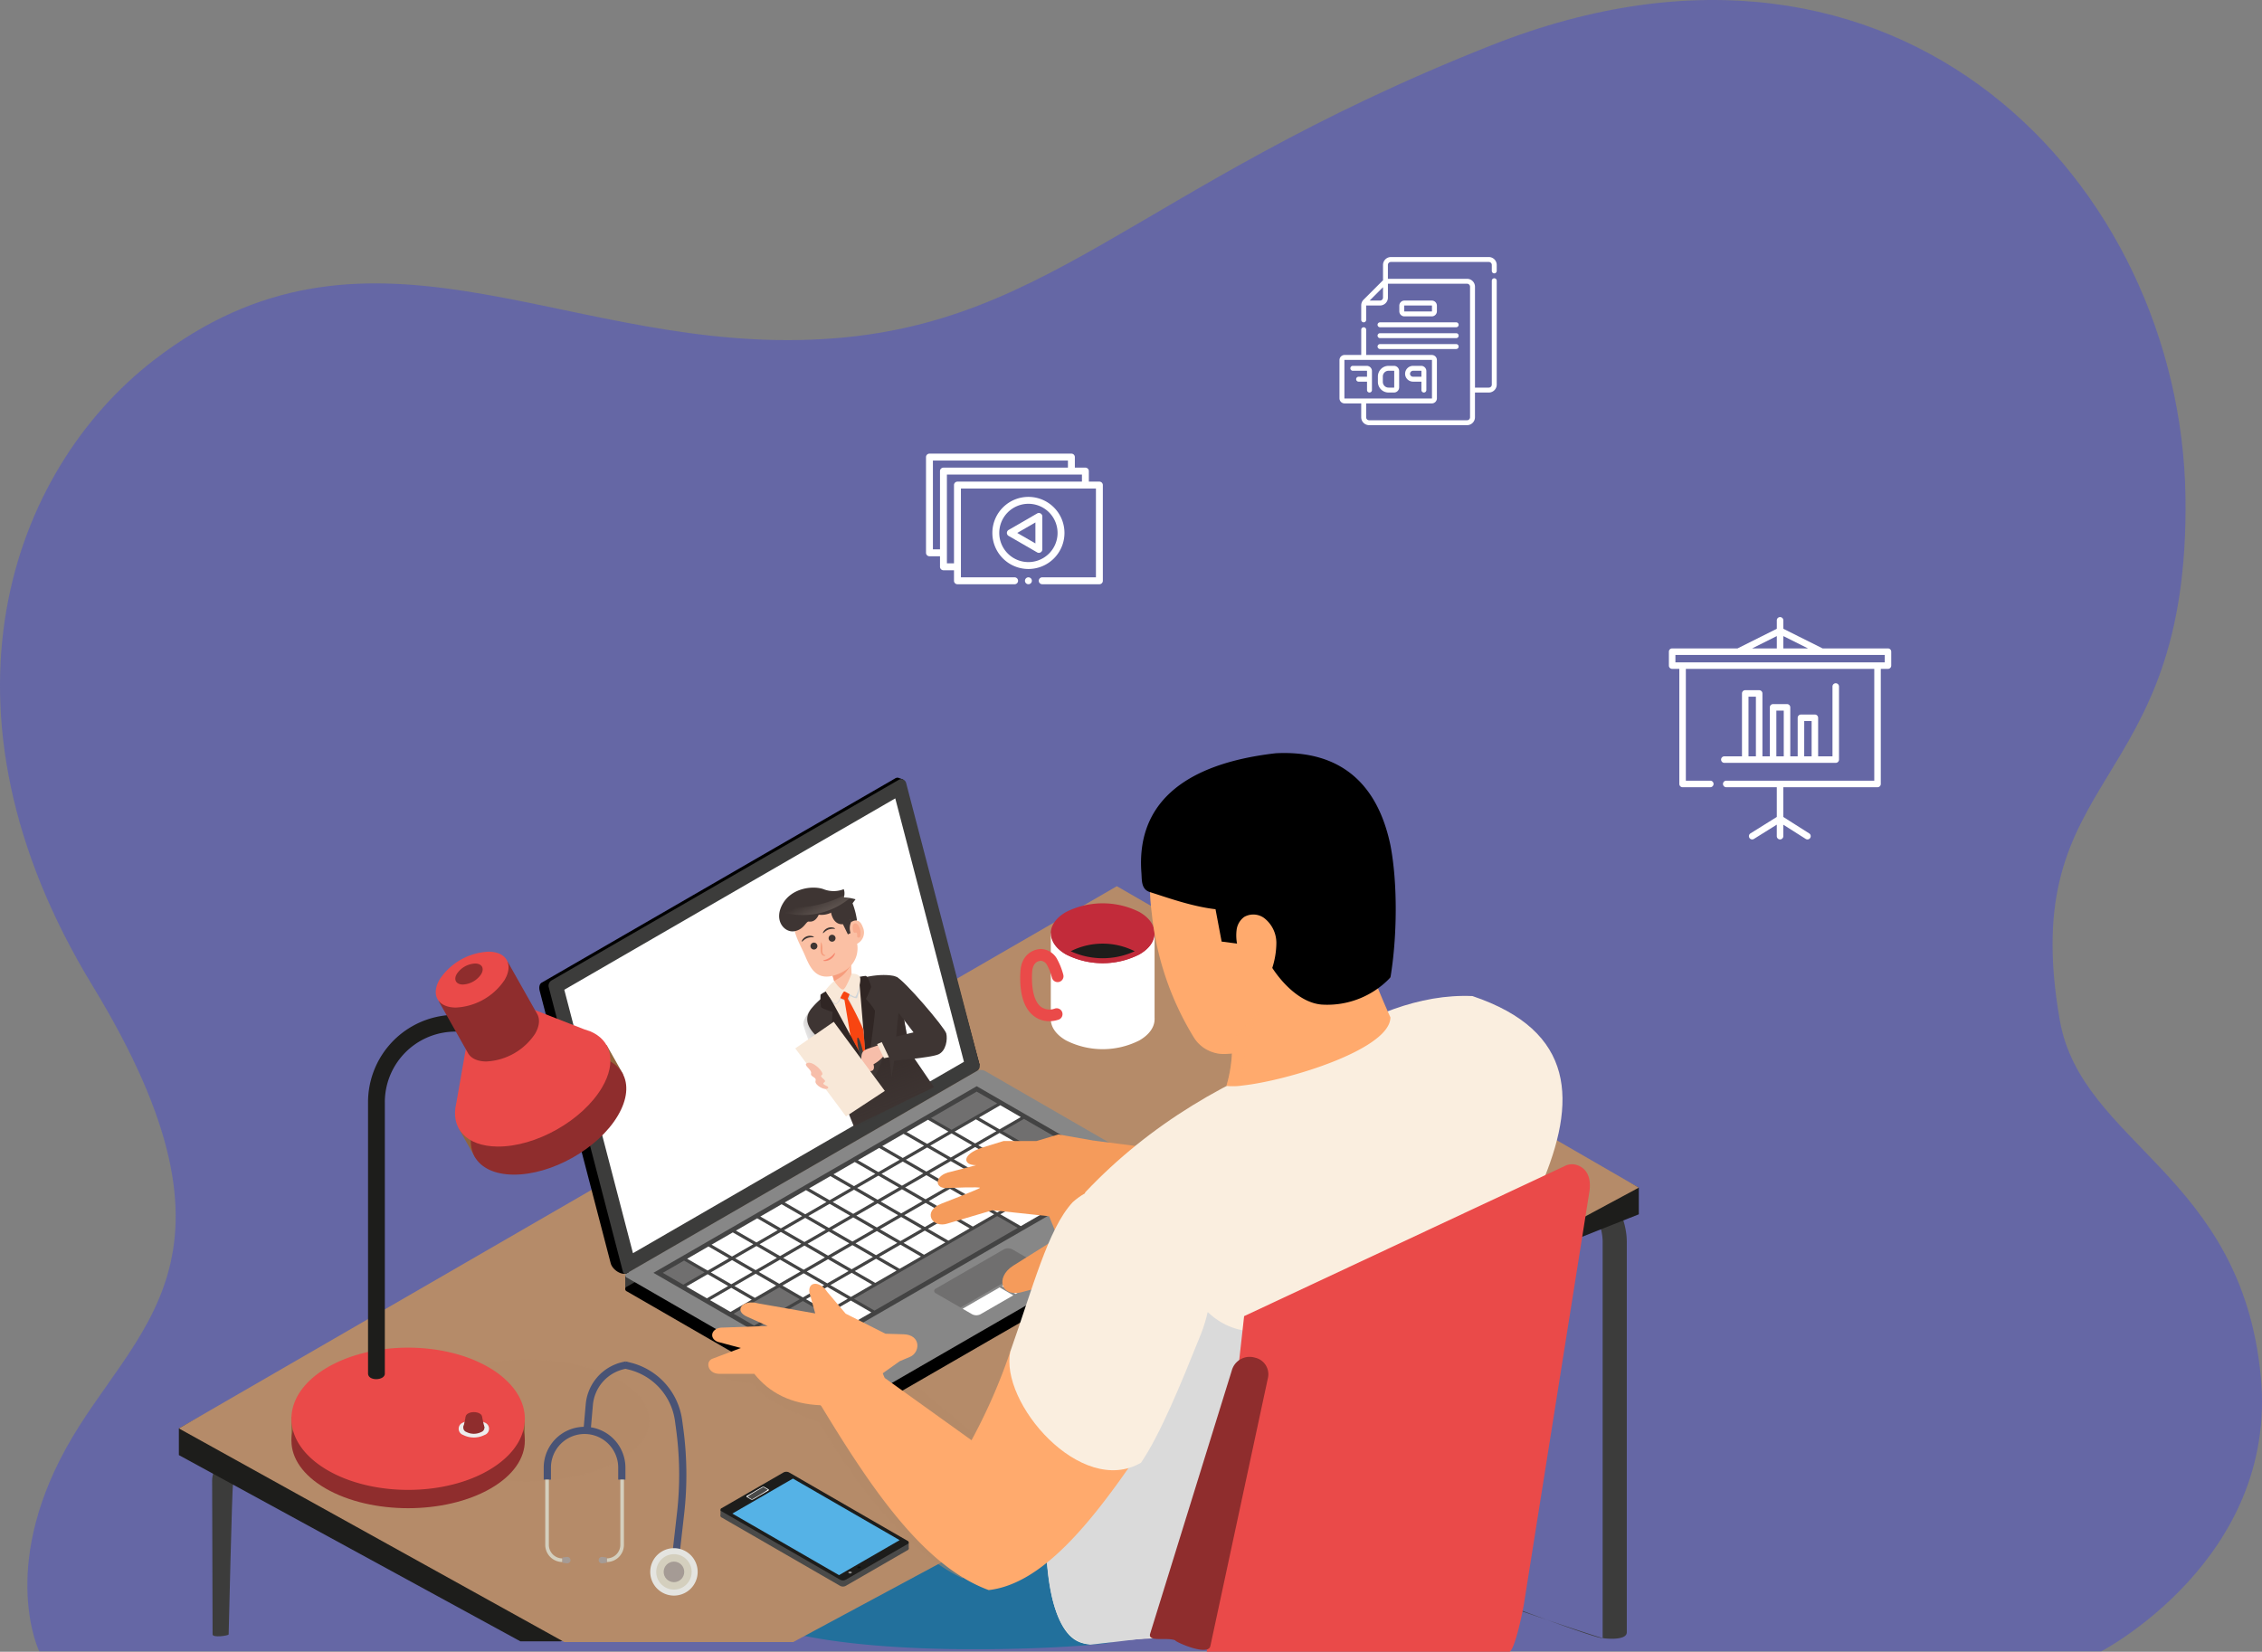 <svg id="Group_3811" data-name="Group 3811" xmlns="http://www.w3.org/2000/svg" xmlns:xlink="http://www.w3.org/1999/xlink" width="466.532" height="340.702" viewBox="0 0 466.532 340.702">
  <rect x="0" y="0" width="466.532" height="340.702" fill="#808080" stroke="none"/>
  <defs>
    <linearGradient id="linear-gradient" x1="-0.377" y1="0.381" x2="1.159" y2="0.754" gradientUnits="objectBoundingBox">
      <stop offset="0" stop-color="#302624" stop-opacity="0.502"/>
      <stop offset="0.242" stop-color="#302624" stop-opacity="0.361"/>
      <stop offset="0.995" stop-color="#302624" stop-opacity="0"/>
    </linearGradient>
    <linearGradient id="linear-gradient-2" x1="0.497" y1="0.621" x2="0.554" y2="-0.021" xlink:href="#linear-gradient"/>
    <linearGradient id="linear-gradient-3" x1="0.623" y1="0.822" x2="1.386" y2="-0.011" gradientUnits="objectBoundingBox">
      <stop offset="0" stop-color="#cfd4d8"/>
      <stop offset="0.326" stop-color="#cfd4d8" stop-opacity="0.631"/>
      <stop offset="0.652" stop-color="#cfd4d8" stop-opacity="0.29"/>
      <stop offset="0.884" stop-color="#cfd4d8" stop-opacity="0.082"/>
      <stop offset="1" stop-color="#cfd4d8" stop-opacity="0"/>
    </linearGradient>
    <radialGradient id="radial-gradient" cx="0.5" cy="0.5" r="0.5" gradientTransform="translate(-621.418 -13.144) rotate(-177.421)" gradientUnits="objectBoundingBox">
      <stop offset="0" stop-color="#f69d7d" stop-opacity="0.702"/>
      <stop offset="0.141" stop-color="#f69d7d" stop-opacity="0.627"/>
      <stop offset="0.422" stop-color="#f69d7d" stop-opacity="0.443"/>
      <stop offset="0.813" stop-color="#f69d7d" stop-opacity="0.149"/>
      <stop offset="1" stop-color="#f69d7d" stop-opacity="0"/>
    </radialGradient>
    <radialGradient id="radial-gradient-2" gradientTransform="translate(-630.461 -13.35) rotate(-177.421)" xlink:href="#radial-gradient"/>
    <linearGradient id="linear-gradient-4" x1="-551.446" y1="0.399" x2="-550.744" y2="0.596" gradientUnits="objectBoundingBox">
      <stop offset="0" stop-color="#f69d7d"/>
      <stop offset="0.227" stop-color="#f69d7d" stop-opacity="0.929"/>
      <stop offset="0.677" stop-color="#f69d7d" stop-opacity="0.745"/>
      <stop offset="1" stop-color="#f69d7d" stop-opacity="0.6"/>
    </linearGradient>
    <linearGradient id="linear-gradient-5" x1="0.547" y1="-0.176" x2="0.484" y2="0.691" gradientUnits="objectBoundingBox">
      <stop offset="0" stop-color="#f8e8d8" stop-opacity="0.2"/>
      <stop offset="0.408" stop-color="#f8e8d8" stop-opacity="0.129"/>
      <stop offset="1" stop-color="#f8e8d8" stop-opacity="0"/>
    </linearGradient>
  </defs>
  <path id="Path_7982" data-name="Path 7982" d="M524.415,867.359s36.451-18.951,32.924-56.6c-3.924-41.907-36.988-48.042-41.466-73.6-9.145-52.2,26.853-46.029,25.919-108.069-.965-64.032-58.542-126.464-143.11-93.029-75.2,29.732-91.86,59.767-142.655,60.806s-89.735-29.441-133.249,4.158C93.27,623.81,75.362,672.986,110.115,730.034s8.231,70.554-5.488,95.5-5.487,41.821-5.487,41.821Z" transform="translate(-91.048 -526.737)" fill="#4c4fcc" opacity="0.497"/>
  <g id="Group_3760" data-name="Group 3760" transform="translate(36.892 53.02)">
    <g id="Group_3757" data-name="Group 3757" transform="translate(0 102.304)">
      <g id="Group_3733" data-name="Group 3733" transform="translate(97.549 133.19)">
        <path id="Path_7849" data-name="Path 7849" d="M447.953,50.819,397.677,73.58,381.708,59.992c-26-4.175-52.517-9.3-73.847-4.668a15.517,15.517,0,0,0-10.337,7.923C289.5,78.293,309.6,50.1,300.424,78.174c-.493,9.246-6.811,10.521,5.418,4.744,9.513-23.779,6.237,18.615,7.5-.922,19.768,10.581,73.646,6.429,73.583,6.163,19.188-.122,39.262-37.866,50.763-48.393C453.158,27.391,452.929,70.795,447.953,50.819Z" transform="translate(-295.586 -37.506)" fill="#22709c"/>
      </g>
      <g id="Group_3740" data-name="Group 3740" transform="translate(0 27.47)">
        <g id="Group_3734" data-name="Group 3734" transform="translate(6.859 14.632)">
          <path id="Path_7850" data-name="Path 7850" d="M381.382,91.24l-.094-31.706c0-5.513,8-4.124,4.308.83-.2.275-.884,30.848-.9,30.876C384.545,91.53,381.382,91.945,381.382,91.24Z" transform="translate(-381.288 48.467)" fill="#3c3c3b"/>
          <path id="Path_7851" data-name="Path 7851" d="M320.383,125.288V34.412c0-5.2,3.418-8.685,8.5-8.685a13.9,13.9,0,0,1,6.094,1.539l80.542,39.416c6.792,3.324,12.107,11.13,12.107,17.774v80.55c0,1.9-5.257,1.2-4.985,1.159C422.391,166.494,320.383,131.931,320.383,125.288Zm4.985-90.875v90.875c0,5.1,97.278,42.216,97.278,40.877V84.456c0-5.1-4.4-11.564-9.612-14.112L332.495,30.928a8.442,8.442,0,0,0-3.6-.975c-3.186,0-3.527,3.116-3.527,4.459Z" transform="translate(-135.855 -25.727)" fill="#3c3c3b"/>
        </g>
        <g id="Group_3735" data-name="Group 3735">
          <path id="Path_7852" data-name="Path 7852" d="M278.113,137.546l70.434,38.417h8.331L579.222,87.881v-5.5L471.571,25.7,278.113,132.04Z" transform="translate(-278.113 -20.202)" fill="#1d1d1b"/>
          <path id="Path_7853" data-name="Path 7853" d="M278.113,136.331l79.5,44.072h47.193L579.222,86.666,471.571,24.489Z" transform="translate(-278.113 -24.489)" fill="#b58b69"/>
        </g>
        <g id="Group_3739" data-name="Group 3739" transform="translate(173.525 3.532)">
          <g id="Group_3738" data-name="Group 3738" transform="translate(0 0.278)">
            <g id="Group_3737" data-name="Group 3737">
              <g id="Group_3736" data-name="Group 3736" transform="translate(6.308)">
                <path id="Path_7854" data-name="Path 7854" d="M298.149,57.355c-4.179,2.413-4.179,6.325,0,8.738a16.727,16.727,0,0,0,15.136,0c4.179-2.413,4.179-6.325,0-8.738a16.727,16.727,0,0,0-15.136,0Z" transform="translate(-295.015 -38.096)" fill="#fff"/>
                <rect id="Rectangle_728" data-name="Rectangle 728" width="21.402" height="17.735" transform="translate(0 5.892)" fill="#fff"/>
                <path id="Path_7855" data-name="Path 7855" d="M298.4,53.448c-4.174,2.413-4.586,6.094-.407,8.508a16.727,16.727,0,0,0,15.136,0c4.179-2.413,3.926-5.99-.258-8.4A15.381,15.381,0,0,0,298.4,53.448Z" transform="translate(-294.866 -51.693)" fill="#c22b3a"/>
              </g>
              <path id="Path_7856" data-name="Path 7856" d="M299.609,68.6a6.017,6.017,0,0,0,1.825-.29,1.208,1.208,0,1,0-.724-2.3,3.055,3.055,0,0,1-2.812-.385c-1.358-1.059-2-3.572-1.816-7.09.118-2.273,1.472-2.382,1.857-2.4a1.67,1.67,0,0,1,1.186.81,12.131,12.131,0,0,1,1.055,2.7,1.209,1.209,0,1,0,2.327-.657,14.231,14.231,0,0,0-1.381-3.4,4.009,4.009,0,0,0-3.115-1.884c-1.354-.032-4.147.878-4.347,4.686-.24,4.455.688,7.525,2.748,9.123A5.16,5.16,0,0,0,299.609,68.6Z" transform="translate(-293.627 -44.56)" fill="#ea4a49"/>
            </g>
          </g>
          <path id="Path_7857" data-name="Path 7857" d="M298.153,62.161a16.644,16.644,0,0,0,15.136,0c4.179-2.413,4.179-6.321,0-8.738a16.869,16.869,0,0,0-15.136,0C293.969,55.841,293.969,59.748,298.153,62.161Zm-2.119-4.356c0-1.268.946-2.513,2.64-3.486a15.728,15.728,0,0,1,14.09,0c1.693.973,2.639,2.219,2.639,3.486s-.946,2.513-2.639,3.486a4.125,4.125,0,0,1-.448.222,15.787,15.787,0,0,1-13.194,0,4.117,4.117,0,0,1-.448-.222c-1.694-.972-2.636-2.217-2.636-3.485Z" transform="translate(-288.706 -51.63)" fill="#c22b3a"/>
          <path id="Path_7858" data-name="Path 7858" d="M295.922,55.035a15.787,15.787,0,0,0,13.194,0,14.654,14.654,0,0,0-13.194,0Z" transform="translate(-285.507 -45.151)" fill="#1d1d1b"/>
        </g>
      </g>
      <g id="Group_3747" data-name="Group 3747" transform="translate(74.335 5.09)">
        <path id="Path_7859" data-name="Path 7859" d="M310.8,44.751l-8.327,8.6a17.836,17.836,0,0,0,7.847,2.219c2.5,3.319,7.81,5.786,13.878,8.019,8.218,13.977,18.518,26.9,29.611,32.2l11.681-21.934L343.218,55.174Z" transform="translate(-266.5 69.37)" fill="#b58b69" opacity="0.5" style="mix-blend-mode: multiply;isolation: isolate"/>
        <g id="Group_3746" data-name="Group 3746" transform="translate(0)">
          <g id="Group_3745" data-name="Group 3745">
            <g id="Group_3743" data-name="Group 3743" transform="translate(17.724 60.285)">
              <path id="Path_7860" data-name="Path 7860" d="M418.274,38.783,298.446,54.308v2.845L418.274,41.628Z" transform="translate(-298.442 -11.968)" fill="#3c3c3b"/>
              <g id="Group_3742" data-name="Group 3742" transform="translate(0)">
                <path id="Path_7861" data-name="Path 7861" d="M417.924,60.82l-72.14,41.65a1.89,1.89,0,0,1-1.707,0L298.8,76.327a.518.518,0,0,1,0-.983l72.14-41.65a1.862,1.862,0,0,1,1.707,0l45.277,26.139a.521.521,0,0,1,0,.987Z" transform="translate(-298.446 -30.65)"/>
                <path id="Path_7862" data-name="Path 7862" d="M417.921,60.189l-72.14,41.65a1.89,1.89,0,0,1-1.707,0L298.8,75.7a.518.518,0,0,1,0-.983l72.14-41.65a1.889,1.889,0,0,1,1.707,0L417.921,59.2a.521.521,0,0,1,0,.989Z" transform="translate(-298.442 -32.863)" fill="#878787"/>
                <path id="Path_7863" data-name="Path 7863" d="M356.341,39.409l-1.284.742-3.746,2.163-1.285.742-3.745,2.162L345,45.959l-3.746,2.163-1.284.742-3.746,2.162-1.285.742L331.19,53.93l-1.284.742-3.746,2.162-1.285.742-3.746,2.163-1.284.741L316.1,62.643l-1.285.742-3.746,2.162-1.284.742-3.746,2.162-1.284.742-5.03,2.9,4.869,2.812,1.284.742,3.585,2.07,1.284.742,3.585,2.07,1.284.742,3.585,2.07,1.284.742,3.585,2.07,1.284.742,4.87,2.811,5.03-2.9,1.284-.742L345.313,81l1.284-.742,28.9-16.684,1.285-.742,3.751-2.164,1.285-.742,3.746-2.162,1.285-.742,3.746-2.162,1.284-.742,5.03-2.9L392.033,48.4l-1.284-.742-3.586-2.07-1.284-.742-8.454-4.881-1.284-.742-3.585-2.07-1.284-.742L366.4,33.6Z" transform="translate(-293.909 -30.248)" opacity="0.5"/>
                <g id="Group_3741" data-name="Group 3741" transform="translate(7.744 4.465)">
                  <path id="Path_7864" data-name="Path 7864" d="M304.545,41.544l-4.388,2.534,4.227,2.44,4.388-2.533Z" transform="translate(-300.157 -6.694)" fill="#706f6f"/>
                  <path id="Path_7865" data-name="Path 7865" d="M305.654,40.9l-4.387,2.533,4.227,2.441,4.388-2.533Z" transform="translate(-296.237 -8.957)" fill="#fff"/>
                  <path id="Path_7866" data-name="Path 7866" d="M306.6,45.235l4.388-2.535-4.227-2.44-4.388,2.533Z" transform="translate(-292.318 -11.22)" fill="#fff"/>
                  <path id="Path_7867" data-name="Path 7867" d="M307.877,39.62l-4.388,2.534,4.227,2.441,4.388-2.534Z" transform="translate(-288.399 -13.483)" fill="#fff"/>
                  <path id="Path_7868" data-name="Path 7868" d="M308.988,38.978,304.6,41.512l4.227,2.44,4.388-2.533Z" transform="translate(-284.479 -15.745)" fill="#fff"/>
                  <path id="Path_7869" data-name="Path 7869" d="M310.1,38.337l-4.388,2.534,4.228,2.44,4.388-2.533Z" transform="translate(-280.56 -18.008)" fill="#fff"/>
                  <path id="Path_7870" data-name="Path 7870" d="M311.21,37.7l-4.388,2.533,4.227,2.437,4.388-2.533Z" transform="translate(-276.642 -20.271)" fill="#fff"/>
                  <path id="Path_7871" data-name="Path 7871" d="M312.32,37.054l-4.388,2.533,4.228,2.441,4.388-2.534Z" transform="translate(-272.722 -22.533)" fill="#fff"/>
                  <path id="Path_7872" data-name="Path 7872" d="M313.27,41.387l4.388-2.534-4.227-2.441-4.388,2.534Z" transform="translate(-268.802 -24.796)" fill="#fff"/>
                  <path id="Path_7873" data-name="Path 7873" d="M314.383,40.745l4.387-2.533-4.227-2.441L310.155,38.3Z" transform="translate(-264.885 -27.059)" fill="#fff"/>
                  <path id="Path_7874" data-name="Path 7874" d="M315.492,40.1l4.388-2.533-4.227-2.441-4.388,2.534Z" transform="translate(-260.964 -29.322)" fill="#fff"/>
                  <path id="Path_7875" data-name="Path 7875" d="M312.377,39.284l4.227,2.441,9.418-5.438-4.228-2.44Z" transform="translate(-257.047 -33.847)" fill="#706f6f"/>
                  <path id="Path_7876" data-name="Path 7876" d="M305.62,42.165,301.232,44.7l4.227,2.441,4.388-2.533Z" transform="translate(-296.362 -4.503)" fill="#fff"/>
                  <path id="Path_7877" data-name="Path 7877" d="M306.73,41.523l-4.388,2.533,4.227,2.444,4.388-2.533Z" transform="translate(-292.442 -6.766)" fill="#fff"/>
                  <path id="Path_7878" data-name="Path 7878" d="M307.681,45.856l4.388-2.533-4.227-2.441-4.388,2.534Z" transform="translate(-288.524 -9.029)" fill="#fff"/>
                  <path id="Path_7879" data-name="Path 7879" d="M308.953,40.241l-4.388,2.533,4.227,2.441,4.388-2.533Z" transform="translate(-284.606 -11.292)" fill="#fff"/>
                  <path id="Path_7880" data-name="Path 7880" d="M310.061,39.6l-4.388,2.533,4.227,2.441,4.388-2.533Z" transform="translate(-280.681 -13.554)" fill="#fff"/>
                  <path id="Path_7881" data-name="Path 7881" d="M311.174,38.958l-4.388,2.533,4.228,2.441L315.4,41.4Z" transform="translate(-276.767 -15.817)" fill="#fff"/>
                  <path id="Path_7882" data-name="Path 7882" d="M312.288,38.316,307.9,40.85l4.227,2.44,4.385-2.533Z" transform="translate(-272.85 -18.08)" fill="#fff"/>
                  <path id="Path_7883" data-name="Path 7883" d="M313.4,37.675l-4.388,2.534,4.228,2.44,4.388-2.533Z" transform="translate(-268.929 -20.343)" fill="#fff"/>
                  <path id="Path_7884" data-name="Path 7884" d="M314.346,42.008l4.388-2.533-4.227-2.441-4.388,2.533Z" transform="translate(-265.009 -22.606)" fill="#fff"/>
                  <path id="Path_7885" data-name="Path 7885" d="M315.457,41.366l4.388-2.533-4.227-2.441-4.388,2.533Z" transform="translate(-261.09 -24.868)" fill="#fff"/>
                  <path id="Path_7886" data-name="Path 7886" d="M316.569,40.725l4.388-2.534-4.228-2.44-4.388,2.533Z" transform="translate(-257.172 -27.131)" fill="#fff"/>
                  <path id="Path_7887" data-name="Path 7887" d="M317.841,35.109l-4.388,2.534,4.227,2.44,4.388-2.533Z" transform="translate(-253.254 -29.394)" fill="#fff"/>
                  <path id="Path_7888" data-name="Path 7888" d="M318.79,39.442l4.388-2.533-4.227-2.441L314.563,37Z" transform="translate(-249.333 -31.657)" fill="#fff"/>
                  <path id="Path_7889" data-name="Path 7889" d="M306.7,42.786l-4.388,2.534,4.223,2.44,4.388-2.533Z" transform="translate(-292.573 -2.313)" fill="#fff"/>
                  <path id="Path_7890" data-name="Path 7890" d="M307.806,42.144l-4.388,2.534,4.227,2.44,4.388-2.533Z" transform="translate(-288.649 -4.576)" fill="#fff"/>
                  <path id="Path_7891" data-name="Path 7891" d="M308.756,46.477l4.388-2.534L308.917,41.5l-4.388,2.534Z" transform="translate(-284.73 -6.839)" fill="#fff"/>
                  <path id="Path_7892" data-name="Path 7892" d="M310.028,40.862,305.64,43.4l4.227,2.44,4.388-2.536Z" transform="translate(-280.811 -9.101)" fill="#fff"/>
                  <path id="Path_7893" data-name="Path 7893" d="M311.139,40.22l-4.388,2.533,4.227,2.44,4.388-2.533Z" transform="translate(-276.892 -11.364)" fill="#fff"/>
                  <path id="Path_7894" data-name="Path 7894" d="M312.25,39.579l-4.388,2.534,4.227,2.44,4.388-2.533Z" transform="translate(-272.973 -13.627)" fill="#fff"/>
                  <path id="Path_7895" data-name="Path 7895" d="M313.36,38.937l-4.388,2.534,4.228,2.44,4.388-2.534Z" transform="translate(-269.053 -15.889)" fill="#fff"/>
                  <path id="Path_7896" data-name="Path 7896" d="M314.472,38.3l-4.388,2.533,4.227,2.441L318.7,40.74Z" transform="translate(-265.135 -18.152)" fill="#fff"/>
                  <path id="Path_7897" data-name="Path 7897" d="M315.421,42.628l4.388-2.533-4.227-2.44-4.388,2.533Z" transform="translate(-261.214 -20.415)" fill="#fff"/>
                  <path id="Path_7898" data-name="Path 7898" d="M316.532,41.987l4.388-2.533-4.227-2.44L312.3,39.547Z" transform="translate(-257.295 -22.677)" fill="#fff"/>
                  <path id="Path_7899" data-name="Path 7899" d="M317.64,41.346l4.388-2.533L317.8,36.372l-4.388,2.534Z" transform="translate(-253.369 -24.94)" fill="#fff"/>
                  <path id="Path_7900" data-name="Path 7900" d="M318.915,35.73l-4.388,2.533,4.228,2.437,4.388-2.534Z" transform="translate(-249.458 -27.203)" fill="#fff"/>
                  <path id="Path_7901" data-name="Path 7901" d="M320.63,40.432l-5.03,2.907,4.229,2.44,9.42-5.438s-.475-.272-9.1-5.252l-4.387,2.531Z" transform="translate(-245.66 -29.465)" fill="#706f6f"/>
                  <path id="Path_7902" data-name="Path 7902" d="M312.8,42.765,303.382,48.2l4.227,2.441,9.418-5.438Z" transform="translate(-288.773 -2.385)" fill="#706f6f"/>
                  <path id="Path_7903" data-name="Path 7903" d="M309.823,47.1l4.393-2.535-4.228-2.441L305.6,44.658Z" transform="translate(-280.927 -4.648)" fill="#fff"/>
                  <path id="Path_7904" data-name="Path 7904" d="M311.1,41.483l-4.388,2.533,4.231,2.441,4.388-2.533Z" transform="translate(-277.014 -6.911)" fill="#fff"/>
                  <path id="Path_7905" data-name="Path 7905" d="M312.215,40.841l-4.388,2.533,4.227,2.441,4.388-2.534Z" transform="translate(-273.099 -9.173)" fill="#fff"/>
                  <path id="Path_7906" data-name="Path 7906" d="M313.325,40.2l-4.388,2.533,4.228,2.441,4.388-2.534Z" transform="translate(-269.179 -11.436)" fill="#fff"/>
                  <path id="Path_7907" data-name="Path 7907" d="M314.436,39.558l-4.388,2.534,4.228,2.441L318.664,42Z" transform="translate(-265.26 -13.699)" fill="#fff"/>
                  <path id="Path_7908" data-name="Path 7908" d="M315.546,38.917l-4.388,2.533,4.228,2.441,4.388-2.533Z" transform="translate(-261.339 -15.962)" fill="#fff"/>
                  <path id="Path_7909" data-name="Path 7909" d="M316.5,43.25l4.388-2.533-4.227-2.441-4.388,2.533Z" transform="translate(-257.421 -18.224)" fill="#fff"/>
                  <path id="Path_7910" data-name="Path 7910" d="M317.612,42.608,322,40.074l-4.227-2.44-4.392,2.533Z" transform="translate(-253.506 -20.487)" fill="#fff"/>
                  <path id="Path_7911" data-name="Path 7911" d="M318.719,41.967l4.388-2.534-4.227-2.441-4.388,2.534Z" transform="translate(-249.583 -22.75)" fill="#fff"/>
                  <path id="Path_7912" data-name="Path 7912" d="M315.428,47.372l2.676-1.545-4.228-2.44-9.418,5.437,4.227,2.441,5.03-2.9Z" transform="translate(-284.98 -0.195)" fill="#706f6f"/>
                  <path id="Path_7913" data-name="Path 7913" d="M310.907,47.719l4.388-2.534-4.227-2.44-4.388,2.533Z" transform="translate(-277.142 -2.457)" fill="#fff"/>
                  <path id="Path_7914" data-name="Path 7914" d="M312.179,42.1l-4.388,2.533,4.227,2.44,4.388-2.533Z" transform="translate(-273.223 -4.72)" fill="#fff"/>
                  <path id="Path_7915" data-name="Path 7915" d="M313.288,41.462,308.9,44l4.228,2.44,4.389-2.54Z" transform="translate(-269.302 -6.983)" fill="#fff"/>
                  <path id="Path_7916" data-name="Path 7916" d="M314.4,40.821l-4.388,2.533,4.228,2.441,4.388-2.533Z" transform="translate(-265.384 -9.246)" fill="#fff"/>
                  <path id="Path_7917" data-name="Path 7917" d="M315.512,40.179l-4.388,2.533,4.227,2.441,4.388-2.533Z" transform="translate(-261.466 -11.508)" fill="#fff"/>
                  <path id="Path_7918" data-name="Path 7918" d="M316.623,39.538l-4.388,2.533,4.227,2.441,4.388-2.534Z" transform="translate(-257.547 -13.771)" fill="#fff"/>
                  <path id="Path_7919" data-name="Path 7919" d="M317.573,43.87l4.388-2.533-4.228-2.44-4.388,2.533Z" transform="translate(-253.627 -16.034)" fill="#fff"/>
                  <path id="Path_7920" data-name="Path 7920" d="M318.683,43.229l4.388-2.529-4.227-2.441-4.388,2.534Z" transform="translate(-249.707 -18.297)" fill="#fff"/>
                  <path id="Path_7921" data-name="Path 7921" d="M319.795,42.588l4.388-2.533-4.228-2.441-4.388,2.533Z" transform="translate(-245.789 -20.559)" fill="#fff"/>
                  <path id="Path_7922" data-name="Path 7922" d="M320.909,44.209l9.418-5.438-4.227-2.44-9.418,5.437Z" transform="translate(-241.877 -25.085)" fill="#706f6f"/>
                  <path id="Path_7923" data-name="Path 7923" d="M309.76,49.622l4.388-2.533-4.227-2.44-4.388,2.533Z" transform="translate(-281.185 4.259)" fill="#fff"/>
                  <path id="Path_7924" data-name="Path 7924" d="M311.68,45.9l-5.03,2.9,4.227,2.44,5.03-2.9,1.6-.927,2.783-1.606-4.228-2.441-2.782,1.606Z" transform="translate(-277.273 -0.267)" fill="#fff"/>
                  <path id="Path_7925" data-name="Path 7925" d="M313.1,59.013l29.534-17.056-4.229-2.44c-13.927,8.041-23.309,13.461-29.539,17.056Z" transform="translate(-269.43 -13.844)" fill="#706f6f"/>
                  <path id="Path_7926" data-name="Path 7926" d="M319.759,43.85l4.388-2.534-4.227-2.44-4.388,2.533Z" transform="translate(-245.914 -16.106)" fill="#fff"/>
                  <path id="Path_7927" data-name="Path 7927" d="M320.87,43.209l4.388-2.534-4.227-2.44-4.388,2.533Z" transform="translate(-241.995 -18.369)" fill="#fff"/>
                  <path id="Path_7928" data-name="Path 7928" d="M321.981,42.567l4.388-2.533-4.227-2.441-4.388,2.534Z" transform="translate(-238.076 -20.632)" fill="#fff"/>
                  <path id="Path_7929" data-name="Path 7929" d="M323.092,41.926l4.388-2.533-4.227-2.441-4.388,2.534Z" transform="translate(-234.157 -22.894)" fill="#fff"/>
                </g>
                <path id="Path_7930" data-name="Path 7930" d="M333.688,44.123l-5.08-2.934a1.889,1.889,0,0,0-1.707,0l-14.027,8.1a.521.521,0,0,0,0,.987l5.08,2.934Z" transform="translate(-248.795 -4.2)" fill="#706f6f"/>
                <path id="Path_7931" data-name="Path 7931" d="M313.815,47.168l1.969,1.141a1.889,1.889,0,0,0,1.707,0l6.778-3.909-2.83-1.634Z" transform="translate(-244.226 2.086)" fill="#fff"/>
                <path id="Path_7932" data-name="Path 7932" d="M315.6,46.134l2.83,1.635,6.773-3.907a.521.521,0,0,0,0-.987l-1.979-1.141Z" transform="translate(-237.911 -1.562)" fill="#fff"/>
              </g>
            </g>
            <g id="Group_3744" data-name="Group 3744">
              <path id="Path_7933" data-name="Path 7933" d="M369.555,19.9l-.974-.34a.852.852,0,0,0-.647.122L295,61.83c-.421.258-.589.91-.371,1.739l14.624,56.111c.349,1.336,2.16,2.531,3.292,2.105l.448-.258L301.776,74.04l69.41-40.129-.874-4.876,12.541,48.112a3.191,3.191,0,0,0,2.074,2.341l.412-.733Z" transform="translate(-294.531 -19.541)"/>
              <path id="Path_7934" data-name="Path 7934" d="M368.7,20.387,383.85,78.523a1.136,1.136,0,0,1-.53,1.272l-72.267,41.759a.51.51,0,0,1-.752-.312L294.993,62.527a1.26,1.26,0,0,1,.584-1.4l71.6-41.374a1.031,1.031,0,0,1,1.519.634Z" transform="translate(-293.043 -19.31)" fill="#3c3c3b"/>
              <path id="Path_7935" data-name="Path 7935" d="M378.1,74.825,309.834,114.3l-.189-.719L295.669,59.962,363.34,20.833l.593-.345Z" transform="translate(-290.513 -16.222)" fill="#fff"/>
              <path id="Path_7936" data-name="Path 7936" d="M309.606,59.691l.917-.53,28.886-16.7,37.873-21.9Z" transform="translate(-304.453 -15.95)" fill="#55b2e6"/>
            </g>
          </g>
        </g>
        <path id="Path_7937" data-name="Path 7937" d="M357.289,38.519l-11.437-1.471-7.136-1.25-4.528,1.363h-6.8l-4.415,1.358c-4.247,1.413-3.993,3.622-1.245,3.622L316.522,43.5c-3.563.679-3.482,3.735-.453,3.337,0,0,6.8-.29,6.457,0S314.6,50.07,314.6,50.07c-4.1,1.585-1.9,5.234,1.358,4.075l9.173-2.717,11.663,1.245,1.81,4.414-9.209,5.777c-3.867,2.463-2.508,6.878,2.3,5.32l16.417-4.3,13.927-15.63V39.538Z" transform="translate(-231.646 37.786)" fill="#f59b5b"/>
        <path id="Path_7938" data-name="Path 7938" d="M338.117,44.513c-2.762-7.76-9.255-11.559-16.155-9.861l10.133-6.162a.869.869,0,0,0,1.29.362,1.88,1.88,0,0,0,.747-1.961.9.9,0,0,0-1.4-.652,1.863,1.863,0,0,0-.792,1.63l-12.773,7.765-.05.023-.476-1.9-3.459,2.1.48,1.9-.05.041-12.745,7.751a.865.865,0,0,0-1.291-.362,1.881,1.881,0,0,0-.747,1.956.907.907,0,0,0,1.4.652,1.851,1.851,0,0,0,.788-1.625l10.115-6.149a29.83,29.83,0,0,0-7.6,24.3l-1.566.951,1.055,4.206,3.455-2.105-1.055-4.2-1.377.838c-1.444-9.449,2.631-20.148,9.748-25.613l.023-.014.417,1.671,3.455-2.1-.417-1.671.018-.009c7.611-3.5,15.263.077,18.306,8.548l-1.376.838,1.055,4.2,3.455-2.1-1.05-4.2Z" transform="translate(-272.509 3.526)" fill="#fff"/>
      </g>
      <path id="Path_7939" data-name="Path 7939" d="M419.762,68.654l-5.872,3.414-20.678,78.388c-9.187,12.27-51.816,10.309-65.73,12.6-6.85,1.155-10.544-9.235-9.77-28.772l1.182-9.484,6.837-54.776c13.329-14.117,29.634-23.657,47.912-30.082,10.436-6.321,21-10.9,31.975-10.423C427.029,36.725,427.178,51.372,419.762,68.654Z" transform="translate(-138.822 20.614)" fill="#faeedf"/>
      <path id="Path_7940" data-name="Path 7940" d="M404.125,40.149l-40.658,80.965c-6.85,1.155-36.452,4.6-36.671,4.589-6.4-.634-9.852-9.488-9.078-29.025l1.182-9.486,32.111-30.123C362.072,67.582,378.457,55.924,404.125,40.149Z" transform="translate(-138.828 58.224)" fill="#dadada" style="mix-blend-mode: multiply;isolation: isolate"/>
      <g id="Group_3749" data-name="Group 3749" transform="translate(200.273 84.823)">
        <g id="Group_3748" data-name="Group 3748" transform="translate(11.72)">
          <path id="Path_7941" data-name="Path 7941" d="M400.4,37.316a3.206,3.206,0,0,0-2.05.018,3.172,3.172,0,0,0-.5.217L331.775,68.488l-7.712,69.223h62.464c1.122-.565,2.717-8.311,2.965-9.892L403,42.719C403.5,39.057,401.737,37.746,400.4,37.316Z" transform="translate(-324.063 -37.157)" fill="#ea4a49"/>
        </g>
        <path id="Path_7942" data-name="Path 7942" d="M333.579,105.554l11.87-55.274a3.5,3.5,0,0,0-2.667-4.209,3.813,3.813,0,0,0-4.79,2.672l-16.858,54.351c-.358,1.706,3.444.572,5.224,1.289C326.076,104.576,333.122,107.792,333.579,105.554Z" transform="translate(-321.11 -6.176)" fill="#8f2d2d"/>
      </g>
      <path id="Path_7943" data-name="Path 7943" d="M359.653,42.786c0,6.565-21.117,13.058-30.53,14.063a14.532,14.532,0,0,1-3.292.072,28.448,28.448,0,0,0,1.141-6.674c.054-.951.054-1.861.027-2.7-.081-2.436-.394-4.446-.5-5.927l28.074-14.649a28.281,28.281,0,0,0,2.391,9.5C357.616,38.127,358.484,40.178,359.653,42.786Z" transform="translate(-109.778 11.736)" fill="#ffaa6d"/>
      <path id="Path_7944" data-name="Path 7944" d="M371.94,63.827l-2.689,1.915-16.676,11.89-1.127.8c-.122.041-1.331.163-3.07.312-1.793.149-4.129.353-6.411.543-.928.081-1.852.149-2.708.231l-1.1.081a7.286,7.286,0,0,1-3.7-.693,7.725,7.725,0,0,1-1.25-.733,7.228,7.228,0,0,1-1.888-2.1,60.9,60.9,0,0,1-8.6-25.5c-2.5-19.039,7.543-28.5,25.735-31.757,14.892-1.277,21.144,6.656,22.625,19.664l.7,21.163Z" transform="translate(-122.065 -17.535)" fill="#ffaa6d"/>
      <path id="Path_7945" data-name="Path 7945" d="M323.8,47.119c2.871.883,8.4,2.938,13.5,3.523l1.259,6.674,7.77,1.01,2.151,3.59c2.286,3.812,6.289,8.037,10.722,8.394a17.863,17.863,0,0,0,14.176-5.6c1.39-8.331,1.517-19.388-.009-27.293-2.558-12.22-9.889-19.655-23.653-18.948-19.822,2.277-28.742,11.02-27.7,24.685C322.124,44.638,321.929,46.549,323.8,47.119Z" transform="translate(-123.493 -18.423)"/>
      <path id="Path_7946" data-name="Path 7946" d="M327.925,26.281a3.784,3.784,0,0,1,4.075.208,6.467,6.467,0,0,1,2.554,5.139,17.215,17.215,0,0,1-1.069,5.823,6.646,6.646,0,0,1-.815,1.884,2.359,2.359,0,0,1-1.684,1.069,2.322,2.322,0,0,1-1.843-.838,5.914,5.914,0,0,1-1.023-1.82A28.816,28.816,0,0,1,326.485,32a9.193,9.193,0,0,1-.122-3.106,3.9,3.9,0,0,1,1.562-2.613Z" transform="translate(-108.199 7.527)" fill="#ffaa6d"/>
      <path id="Path_7947" data-name="Path 7947" d="M338.72,64.044,317.807,49.035c-5.089-.394-8.444,2.282-10.532,7.195,10.572,17.5,21.443,33.759,34.99,38.725,10.916-1.254,20.914-13.538,30.73-27.922L346.743,45.671a116.655,116.655,0,0,1-8.023,18.373Z" transform="translate(-175.238 77.704)" fill="#ffaa6d"/>
      <path id="Path_7948" data-name="Path 7948" d="M330.172,71.706l-4.736-4.043c-6.149-.249-10.6-2.558-13.724-6.488H304.4c-2.336-.059-2.889-2.689-1.15-3.174l5.691-2.151-4.777-1.272c-1.933-.765-1.3-3.015,1.159-2.943l9.137-.326L310.24,49.4c-2.789-1.191-1.05-3.654,2.318-2.744l11.726,2.065-.973-3.514c-1.123-3.07,1.779-3.5,3.464-.906l3.781,4.46,8.222,4.147,3.74.113c3.663.113,3.45,3.808,1.245,4.691l-2.038.856-3.513,2.495,3.283,8.263Z" transform="translate(-193.037 66.874)" fill="#ffaa6d"/>
      <path id="Path_7949" data-name="Path 7949" d="M329.012,41.663c-5.107,5.469-8.272,17.839-12.849,30.73-2.341,10.559,14.547,30.218,26.931,23.014,3.993-5.85,8.336-16.531,11.967-25.572C365.048,46.453,341.16,30.683,329.012,41.663Z" transform="translate(-144.657 50.983)" fill="#faeedf"/>
      <g id="Group_3755" data-name="Group 3755" transform="translate(111.71 148.253)">
        <path id="Path_7950" data-name="Path 7950" d="M340.262,66.572l-12.768,7.371a1.247,1.247,0,0,1-1.132,0L301.908,59.826a.346.346,0,0,1,0-.652L314.68,51.8a1.247,1.247,0,0,1,1.132,0l24.45,14.12a.344.344,0,0,1,0,.652Z" transform="translate(-301.676 -50.399)" fill="#4a4a49"/>
        <path id="Path_7951" data-name="Path 7951" d="M301.677,53.117v1.269L340.5,61.15V59.885Z" transform="translate(-301.677 -45.284)" fill="#4a4a49"/>
        <path id="Path_7952" data-name="Path 7952" d="M340.262,66.292l-12.768,7.371a1.247,1.247,0,0,1-1.132,0L301.908,59.546a.346.346,0,0,1,0-.652l12.773-7.371a1.247,1.247,0,0,1,1.132,0L340.262,65.64a.344.344,0,0,1,0,.652Z" transform="translate(-301.676 -51.387)" fill="#1d1d1b"/>
        <path id="Path_7953" data-name="Path 7953" d="M324.215,71.615l-22-12.7,5.664-3.269,1.879-1.091,2.9-1.675,1.046-.6,1.01-.584,22,12.7Z" transform="translate(-299.774 -50.29)" fill="#55b2e6"/>
        <g id="Group_3750" data-name="Group 3750" transform="translate(5.345 3.085)">
          <path id="Path_7954" data-name="Path 7954" d="M307.394,52.864l-3.156,1.825a.527.527,0,0,1-.466,0l-.815-.475a.14.14,0,0,1,0-.267l3.151-1.82a.5.5,0,0,1,.466,0l.82.471a.141.141,0,0,1,0,.266Z" transform="translate(-302.859 -52.069)" fill="#fff"/>
          <path id="Path_7955" data-name="Path 7955" d="M303.959,54.547a.268.268,0,0,1-.235,0l-.82-.471c0-.136,3.156-1.956,3.156-1.956a.242.242,0,0,1,.236,0l.815.471C307.115,52.727,303.959,54.547,303.959,54.547Z" transform="translate(-302.693 -51.995)" fill="#4a4a49"/>
        </g>
        <g id="Group_3754" data-name="Group 3754" transform="translate(26.364 17.338)">
          <g id="Group_3753" data-name="Group 3753" transform="translate(3.7)">
            <g id="Group_3751" data-name="Group 3751">
              <path id="Path_7956" data-name="Path 7956" d="M309.269,55.881c-.05.14-.14.14-.2.109l-.756-.435c.054-.145.14-.145.2-.113Z" transform="translate(-308.318 -54.479)" fill="#273340"/>
              <path id="Path_7957" data-name="Path 7957" d="M309.364,55.83c-.054.14-.14.14-.2.109l-.761-.439c.054-.14.14-.14.2-.109Z" transform="translate(-308.001 -54.663)" fill="#273340"/>
              <path id="Path_7958" data-name="Path 7958" d="M309.456,55.774c-.054.145-.14.145-.2.113l-.761-.439c.054-.14.14-.14.2-.113Z" transform="translate(-307.688 -54.847)" fill="#273340"/>
              <path id="Path_7959" data-name="Path 7959" d="M309.54,55.722c-.054.145-.14.145-.2.113l-.756-.439c.054-.14.14-.14.2-.113Z" transform="translate(-307.362 -55.031)" fill="#273340"/>
              <path id="Path_7960" data-name="Path 7960" d="M309.635,55.672c-.054.145-.145.145-.2.113l-.761-.439c.054-.145.14-.145.2-.113Z" transform="translate(-307.045 -55.216)" fill="#273340"/>
            </g>
            <g id="Group_3752" data-name="Group 3752">
              <path id="Path_7961" data-name="Path 7961" d="M309.269,55.881c-.05.14-.14.14-.2.109l-.756-.435c.054-.145.14-.145.2-.113Z" transform="translate(-308.318 -54.479)" opacity="0.5"/>
              <path id="Path_7962" data-name="Path 7962" d="M309.364,55.83c-.054.14-.14.14-.2.109l-.761-.439c.054-.14.14-.14.2-.109Z" transform="translate(-308.001 -54.663)" opacity="0.5"/>
              <path id="Path_7963" data-name="Path 7963" d="M309.456,55.774c-.054.145-.14.145-.2.113l-.761-.439c.054-.14.14-.14.2-.113Z" transform="translate(-307.688 -54.847)" opacity="0.5"/>
              <path id="Path_7964" data-name="Path 7964" d="M309.54,55.722c-.054.145-.14.145-.2.113l-.756-.439c.054-.14.14-.14.2-.113Z" transform="translate(-307.362 -55.031)" opacity="0.5"/>
              <path id="Path_7965" data-name="Path 7965" d="M309.635,55.672c-.054.145-.145.145-.2.113l-.761-.439c.054-.145.14-.145.2-.113Z" transform="translate(-307.045 -55.216)" opacity="0.5"/>
            </g>
          </g>
          <path id="Path_7966" data-name="Path 7966" d="M308.113,55.992c.14.081.14.213,0,.29a.556.556,0,0,1-.507,0c-.14-.077-.14-.208,0-.29a.556.556,0,0,1,.507,0Z" transform="translate(-307.501 -52.697)" fill="#fff" opacity="0.5"/>
          <path id="Path_7967" data-name="Path 7967" d="M308.522,55.756a.155.155,0,0,1,0,.294.556.556,0,0,1-.507,0,.155.155,0,0,1,0-.294.556.556,0,0,1,.507,0Z" transform="translate(-306.058 -53.529)" opacity="0.5"/>
        </g>
      </g>
      <g id="Group_3756" data-name="Group 3756" transform="translate(23.216 40.976)">
        <path id="Path_7968" data-name="Path 7968" d="M295.772,49.736c-9.916,4.908-9.916,12.872,0,17.785s26,4.913,35.914,0,9.92-12.877,0-17.785S305.692,44.823,295.772,49.736Z" transform="translate(-265.275 38.07)" fill="#b58b69" opacity="0.5" style="mix-blend-mode: multiply;isolation: isolate"/>
        <rect id="Rectangle_729" data-name="Rectangle 729" width="48.13" height="4.947" transform="translate(0.004 95.952)" fill="#91653c"/>
        <path id="Path_7969" data-name="Path 7969" d="M290.289,50.757c-9.4,5.424-9.4,14.221,0,19.65s24.635,5.424,34.035,0,9.395-14.226,0-19.65S299.689,45.332,290.289,50.757Z" transform="translate(-283.237 40.318)" fill="#8f2d2d"/>
        <path id="Path_7970" data-name="Path 7970" d="M324.332,70.552a24.314,24.314,0,0,1-3.192,1.639c-9.39,4.03-22.448,3.477-30.856-1.639-9.391-5.732-9.391-15.027,0-20.741,9.413-5.732,24.64-5.732,34.048,0a18.01,18.01,0,0,1,4.147,3.389C333.428,58.753,332.038,65.857,324.332,70.552Z" transform="translate(-283.241 36.166)" fill="#ea4a49"/>
        <path id="Path_7971" data-name="Path 7971" d="M291.775,49.336a1.351,1.351,0,0,0,0,2.558,4.9,4.9,0,0,0,4.433,0,1.351,1.351,0,0,0,0-2.558,4.9,4.9,0,0,0-4.433,0Z" transform="translate(-256.366 47.788)" fill="#ededed"/>
        <path id="Path_7972" data-name="Path 7972" d="M291.709,49.25a.936.936,0,0,0,0,1.775,3.4,3.4,0,0,0,3.074,0,.936.936,0,0,0,0-1.775,3.377,3.377,0,0,0-3.074,0Z" transform="translate(-255.621 48.05)" fill="#8f2d2d"/>
        <path id="Path_7973" data-name="Path 7973" d="M291.553,48.664h3.388l.481,2.236H291.07Z" transform="translate(-255.622 47.288)" fill="#8f2d2d"/>
        <ellipse id="Ellipse_88" data-name="Ellipse 88" cx="1.694" cy="0.978" rx="1.694" ry="0.978" transform="translate(35.931 94.975)" fill="#8f2d2d"/>
        <rect id="Rectangle_730" data-name="Rectangle 730" width="35.023" height="6.94" transform="translate(34.516 36.49) rotate(-29.461)" fill="#91653c"/>
        <path id="Path_7974" data-name="Path 7974" d="M286.73,104.314c0,1.662,3.536,1.481,3.464,0V48.374A14.563,14.563,0,0,1,312.04,35.76l1.87,1.082,1.734-3L313.77,32.76a18.027,18.027,0,0,0-27.039,15.616Z" transform="translate(-270.931 -17.319)" fill="#1d1d1b"/>
        <path id="Path_7975" data-name="Path 7975" d="M293.158,44.363c-4.011,6.8-.865,12.374,7.027,12.447s17.545-5.37,21.556-12.17.869-12.37-7.027-12.447S297.17,37.567,293.158,44.363Z" transform="translate(-254.417 -10.822)" fill="#8f2d2d"/>
        <path id="Path_7976" data-name="Path 7976" d="M290.953,49.5,293,37.832l13.7-7.738,10.722,4.184c.3.086.6.181.879.29l.231.072c4.374,1.811,5.592,6.339,2.477,11.618-4.016,6.8-13.665,12.247-21.561,12.17C292.977,58.367,289.7,54.6,290.953,49.5Z" transform="translate(-256.957 -18.233)" fill="#ea4a49"/>
        <path id="Path_7977" data-name="Path 7977" d="M304.217,27.943l6.054,10.717c.593,1.055.494,2.5-.444,4.1a12.817,12.817,0,0,1-10.092,5.7c-1.847-.018-3.142-.679-3.735-1.734L289.946,36Z" transform="translate(-259.586 -25.811)" fill="#8f2d2d"/>
        <path id="Path_7978" data-name="Path 7978" d="M290.632,33.169c-1.879,3.183-.407,5.791,3.292,5.827a12.817,12.817,0,0,0,10.092-5.7c1.874-3.183.4-5.8-3.292-5.827a12.806,12.806,0,0,0-10.092,5.7Z" transform="translate(-260.05 -27.469)" fill="#ea4a49"/>
        <path id="Path_7979" data-name="Path 7979" d="M291.013,30.154c-.706,1.2-.154,2.178,1.236,2.191a4.827,4.827,0,0,0,3.79-2.142c.706-1.2.154-2.178-1.236-2.191a4.8,4.8,0,0,0-3.79,2.142Z" transform="translate(-256.904 -25.567)" fill="#8f2d2d"/>
      </g>
      <path id="Path_7980" data-name="Path 7980" d="M333.5,39.346a20.621,20.621,0,0,0-.557,6.832,14.533,14.533,0,0,1-3.292.072,28.448,28.448,0,0,0,1.141-6.674q-.571.041-1.1.082a7.287,7.287,0,0,1-3.7-.693,7.725,7.725,0,0,1-1.25-.733l.014-.014a5.634,5.634,0,0,0,6.058-1.345A82.5,82.5,0,0,0,336.788,30a45.175,45.175,0,0,0-3.287,9.346Z" transform="translate(-113.599 22.408)" fill="#ffaa6d" opacity="0.3" style="mix-blend-mode: multiply;isolation: isolate"/>
      <g id="Group_3759" data-name="Group 3759" transform="translate(75.251 125.492)">
        <g id="Group_3642" data-name="Group 3642" transform="translate(0)">
          <path id="Path_7632" data-name="Path 7632" d="M164.985,124.687a14.168,14.168,0,0,1,10.713,11.88l.2,1.47a71.579,71.579,0,0,1,.218,17.848l-1.045,9.214-1.481-.168,1.046-9.214a70.062,70.062,0,0,0-.215-17.477l-.2-1.469a12.685,12.685,0,0,0-9.592-10.637l-.915-.224.355-1.446Z" transform="translate(-147.149 -124.457)" fill="#495375"/>
          <path id="Path_7633" data-name="Path 7633" d="M193.76,137.947l.4-4.587a9.819,9.819,0,0,1,7.785-8.808l.445-.1.31,1.457-.445.1a8.339,8.339,0,0,0-6.612,7.479l-.4,4.564a8.432,8.432,0,0,1,7.11,8.312v2.48h-1.489v-2.48a6.935,6.935,0,1,0-13.871,0v2.48H185.5v-2.48A8.43,8.43,0,0,1,193.76,137.947Z" transform="translate(-185.504 -124.457)" fill="#495375"/>
        </g>
        <g id="Group_3643" data-name="Group 3643" transform="translate(21.966 38.523)">
          <path id="Path_7634" data-name="Path 7634" d="M161.329,168.843a4.891,4.891,0,1,0,4.891-4.89,4.891,4.891,0,0,0-4.891,4.89Z" transform="translate(-161.329 -163.953)" fill="#e4e4e0"/>
          <ellipse id="Ellipse_85" data-name="Ellipse 85" cx="3.653" cy="3.653" rx="3.653" ry="3.653" transform="translate(1.238 1.238)" fill="#d4cfbe"/>
          <ellipse id="Ellipse_86" data-name="Ellipse 86" cx="2.121" cy="2.121" rx="2.121" ry="2.121" transform="translate(2.771 2.77)" fill="#a59b95"/>
        </g>
        <g id="Group_3645" data-name="Group 3645" transform="translate(11.333 24.387)">
          <g id="Group_3644" data-name="Group 3644" transform="translate(1.67)">
            <path id="Path_7635" data-name="Path 7635" d="M186.175,166.451a3.542,3.542,0,0,0,3.538-3.538V149.46h-.745v13.453a2.8,2.8,0,0,1-2.792,2.792Z" transform="translate(-186.175 -149.46)" fill="#d4cfbe"/>
          </g>
          <path id="Path_7636" data-name="Path 7636" d="M190.539,165.809l.807.1a.143.143,0,0,1,.126.142v.827a.143.143,0,0,1-.126.142l-.807.1a.661.661,0,1,1,0-1.313Z" transform="translate(-189.801 -149.863)" fill="#a59b95"/>
        </g>
        <g id="Group_3647" data-name="Group 3647" transform="translate(0.312 24.387)">
          <g id="Group_3646" data-name="Group 3646" transform="translate(0)">
            <path id="Path_7637" data-name="Path 7637" d="M202.724,166.451a3.542,3.542,0,0,1-3.538-3.538V149.46h.744v13.453a2.8,2.8,0,0,0,2.793,2.792Z" transform="translate(-199.186 -149.46)" fill="#d4cfbe"/>
          </g>
          <path id="Path_7638" data-name="Path 7638" d="M198.406,165.809l-.808.1a.143.143,0,0,0-.125.142v.827a.143.143,0,0,0,.125.142l.808.1a.661.661,0,1,0,0-1.313Z" transform="translate(-193.935 -149.863)" fill="#a59b95"/>
        </g>
      </g>
    </g>
    <g id="Group_3758" data-name="Group 3758" transform="translate(162.398 168.579) rotate(154.024)">
      <g id="Group_3677" data-name="Group 3677" transform="translate(0 0)">
        <g id="Group_3676" data-name="Group 3676">
          <g id="Group_3675" data-name="Group 3675" transform="translate(3.806 0)">
            <path id="Path_7652" data-name="Path 7652" d="M4.367,3.256C3.253,14.574,3.2,14.669,3.009,15.154,2.756,15.8,1.273,16.7,0,17.3L.316,0C1.619,1.125,3.067,2.119,4.367,3.256Z" transform="translate(18.866 8.915)" fill="url(#linear-gradient)"/>
            <path id="Path_7653" data-name="Path 7653" d="M3.728,0A1.724,1.724,0,0,1,4.8.433c.321.393-.73,3.611-.73,3.611A3.116,3.116,0,0,1,5.08,6.117C5.1,7.326,4.293,7.951,3.046,7.875S0,6.14,0,6.14l.914-.471A16.424,16.424,0,0,1,1.6,2.219,14.75,14.75,0,0,1,3.728,0Z" transform="translate(0.91 36.318)" fill="#3e3533"/>
            <path id="Path_7654" data-name="Path 7654" d="M0,5.945C.366,4.232,1.577,0,1.577,0L2.653,1.227l-.54,5.29Z" transform="translate(2.237 35.726)" fill="#3e3533"/>
            <g id="Group_3659" data-name="Group 3659" transform="translate(5.127 3.511)">
              <path id="Path_7660" data-name="Path 7660" d="M14.637,2.661c-.126.46-.227.749-.227.749L.128,2.824S.078,2.532,0,2.034c.07-.1.128-.171.128-.171C6.5-.739,11.117-.742,14.637,2.661Z" fill="#330e00"/>
            </g>
            <path id="Path_7661" data-name="Path 7661" d="M0,17.79l2.5-9.2L1.23,0S9.385.019,9.4,0C9.455.011,19.6.013,19.632,0L18.175,19.535Z" transform="translate(2.11 0.528)" fill="#3e3533"/>
            <g id="Group_3661" data-name="Group 3661" transform="translate(0 1.27)">
              <g id="Group_3660" data-name="Group 3660">
                <path id="Path_7662" data-name="Path 7662" d="M18.512,25.121c1.515-.638,3.644-1.915,1.774-6.328L19.635,5.21s.726-2.093.268-2.537c-3.52-3.414-8.14-3.414-14.52-.814a2.96,2.96,0,0,0-.384.6c-.234.923.546,3.5.546,3.5L1.982,17.048S-1.533,21.832.8,23.567C4.456,26.3,12.516,27.646,18.512,25.121Z" fill="#3e3533"/>
              </g>
            </g>
            <path id="Path_7663" data-name="Path 7663" d="M20.056.86,19.211,12a22.014,22.014,0,0,1-3.843-6.52,27.179,27.179,0,0,0-9.535,8.257L8.622,6.284C6.211,9.114,2.411,16.756,0,19.585L2.928,9.12,1.655.527s4.58.082,9.931,0C14.336.484,17.467-.83,20.056.86Z" transform="translate(1.686 0)" fill="url(#linear-gradient-2)"/>
            <path id="Path_7664" data-name="Path 7664" d="M8.6,18.189a6.426,6.426,0,0,0,1.662-.1,12.372,12.372,0,0,0,1.025-2.3c.129-.291-1.71-2.011-1.71-2.011a20.672,20.672,0,0,0,1.454-2.692C10.965,10.89,8.274,0,8.274,0S1.749,9.73,1.617,10.214A13.412,13.412,0,0,0,2.241,13.2a14.866,14.866,0,0,0-2.05,1.736c-.118.31-.364,2.3,0,2.547a9.7,9.7,0,0,0,1.523.447Z" transform="translate(5.751 9.848)" fill="#302624"/>
            <path id="Path_7665" data-name="Path 7665" d="M0,11.248H0l3.761-9.7c1.385-3.575,2.915.164,2.915.164l.432,10.243c-.1.007-.3.032-.391.037Z" transform="translate(7.466 16.061)" fill="#f8e8d8"/>
            <path id="Path_7666" data-name="Path 7666" d="M6.268,13.629c.4.1.419,1.348.419,1.348l.08,1.9-.013.026c-.1.008-.285.036-.377.036l-6.19-.686c.022-.074-.226-.59-.181-.734a6.879,6.879,0,0,1,1.746-2.61c.272-.044.964.749,1.058,1.009.142-.128.386-.512.528-.64.075-1.845.008-4.273-.021-6.516L5.817.3,6.052,0l.231,5.482Q5.24,9.446,4.193,13.405c.222.3.508.529.73.833a1.947,1.947,0,0,1,1.345-.609Z" transform="translate(7.806 11.113)" fill="url(#linear-gradient-3)"/>
            <g id="Group_3663" data-name="Group 3663" transform="translate(5.943 26.463)">
              <g id="Group_3662" data-name="Group 3662">
                <path id="Path_7667" data-name="Path 7667" d="M6.7.545A6.594,6.594,0,0,0,4.184,0c-1-.027-.6.559-.933.648L0,8.153,5.879,5.5l.013-.249Z" fill="#fbc0a4"/>
              </g>
            </g>
            <g id="Group_3666" data-name="Group 3666" transform="translate(5.943 29.229)">
              <g id="Group_3665" data-name="Group 3665" transform="translate(0 0)">
                <g id="Group_3664" data-name="Group 3664">
                  <path id="Path_7668" data-name="Path 7668" d="M5.083.114A5.9,5.9,0,0,0,3.278.641a12.274,12.274,0,0,0-1.6.877L0,5.387l5.879-2.65.013-.249L6.319,0C5.907.041,5.494.066,5.083.114Z" fill="#f69d7d"/>
                </g>
              </g>
            </g>
            <path id="Path_7669" data-name="Path 7669" d="M3.92,6.937,1.828,14l.915,1.028-1.554.951L0,14.879l1.107-.98a65.605,65.605,0,0,1-.1-7.13L3.63,0Z" transform="translate(10.222 10.831)" fill="#f84511"/>
            <g id="Group_3668" data-name="Group 3668" transform="translate(7.123 24.42)">
              <g id="Group_3667" data-name="Group 3667" transform="translate(0 0)">
                <path id="Path_7670" data-name="Path 7670" d="M1.247,4.594S3.61,2.331,4.216,2.429s.923,2.38.923,2.38a11.849,11.849,0,0,0,2.423-.922c.264-.3-.381-3.256-.665-3.4C6.3.187,4.5,2.2,4.171,1.939S2.914-.034,2.608,0-.132,2.436.006,3.319,1.247,4.594,1.247,4.594Z" fill="#f8e8d8"/>
              </g>
            </g>
            <path id="Path_7671" data-name="Path 7671" d="M1.776,8.467S-.255,8.929.027,6.506A2.606,2.606,0,0,1,2.581,3.928S3.547-.389,8.872.028,13.324,4.565,13.285,7.3s.266,7.479-3.219,7.829C6.549,15.482,1.467,15.251,1.776,8.467Z" transform="translate(2.052 30.144)" fill="#fbc0a4"/>
            <g id="Group_3669" data-name="Group 3669" transform="translate(9.588 33.583)">
              <path id="Path_7672" data-name="Path 7672" d="M2.855.424C2.876.383,2.743.258,2.474.148A2.1,2.1,0,0,0,1.983.019a2.589,2.589,0,0,0-.625,0A2.56,2.56,0,0,0,.753.175,2.088,2.088,0,0,0,.308.421C.069.595-.019.746,0,.783S.2.741.436.644A4.122,4.122,0,0,1,.864.49,4,4,0,0,1,1.4.377a3.988,3.988,0,0,1,.55-.024A3.982,3.982,0,0,1,2.4.395C2.665.433,2.832.472,2.855.424Z" transform="translate(0 0)" fill="#f6876e"/>
            </g>
            <g id="Group_3670" data-name="Group 3670" transform="translate(11.132 34.752)">
              <path id="Path_7673" data-name="Path 7673" d="M.416.038c0,.051.17.1.262.324A.66.66,0,0,1,.711.767a2.445,2.445,0,0,1-.2.537A3.73,3.73,0,0,0,0,2.845c.091.04.466-.58.839-1.388a2.035,2.035,0,0,0,.2-.644A.939.939,0,0,0,1.018.49.779.779,0,0,0,.9.232.541.541,0,0,0,.562,0C.468-.011.417.015.416.038Z" transform="translate(0 0)" fill="#f69d7d"/>
            </g>
            <g id="Group_3671" data-name="Group 3671" transform="translate(7.359 38.857)">
              <path id="Path_7674" data-name="Path 7674" d="M2.636.261c-.03-.044-.181.017-.418.08A2.6,2.6,0,0,1,1.29.43,2.624,2.624,0,0,1,.4.167L.138.035C.071,0,.025-.01.008.009S0,.072.041.138a1.108,1.108,0,0,0,.22.243,1.836,1.836,0,0,0,1,.41A1.838,1.838,0,0,0,2.317.578C2.56.44,2.664.3,2.636.261Z" transform="translate(0 0)" fill="#3e3533"/>
            </g>
            <g id="Group_3672" data-name="Group 3672" transform="translate(12.047 39.199)">
              <path id="Path_7675" data-name="Path 7675" d="M.008.009C-.026.041.049.2.261.381a1.858,1.858,0,0,0,2.056.2,1.121,1.121,0,0,0,.262-.2c.052-.057.07-.1.057-.121S2.575.242,2.5.26L2.219.341A2.626,2.626,0,0,1,1.3.431,2.6,2.6,0,0,1,.4.167C.183.06.046-.028.008.009Z" transform="translate(0 0)" fill="#3e3533"/>
            </g>
            <path id="Path_7676" data-name="Path 7676" d="M2.855,1.492A1.428,1.428,0,1,0,1.364,2.855,1.428,1.428,0,0,0,2.855,1.492Z" transform="translate(6.136 33.122)" fill="url(#radial-gradient)"/>
            <path id="Path_7677" data-name="Path 7677" d="M2.855,1.492A1.428,1.428,0,1,0,1.364,2.855,1.428,1.428,0,0,0,2.855,1.492Z" transform="translate(12.597 33.416)" fill="url(#radial-gradient-2)"/>
            <path id="Path_7678" data-name="Path 7678" d="M1.429.746a.715.715,0,1,0-.232.5.715.715,0,0,0,.232-.5Z" transform="translate(8.062 36.641)" fill="#3e3533"/>
            <path id="Path_7679" data-name="Path 7679" d="M1.429.746a.715.715,0,1,0-.232.5.715.715,0,0,0,.232-.5Z" transform="translate(12.135 36.826)" fill="#3e3533"/>
            <path id="Path_7680" data-name="Path 7680" d="M.039,2.495A2.986,2.986,0,0,1,.377.562,1.045,1.045,0,0,1,.7.074a.361.361,0,0,1,.517.084C1.3.331,1.18.525,1.084.692s-.151.416.011.519c.075.048.174.044.252.086.172.091.17.336.126.525a2.934,2.934,0,0,1-.289.75.757.757,0,0,1-.593.464C.327,3.036.116,2.761.039,2.495Z" transform="translate(2.732 35.034)" fill="url(#linear-gradient-4)"/>
            <g id="Group_3674" data-name="Group 3674" transform="translate(3.187 36.643)">
              <path id="Path_7684" data-name="Path 7684" d="M.64,1.968A3.178,3.178,0,0,0,1.7,0h.614V2.342s1.858.511,1.153,3.241S0,5.6,0,5.6Z" transform="translate(0)" fill="#3e3533"/>
            </g>
            <path id="Path_7685" data-name="Path 7685" d="M6.941.992A4.666,4.666,0,0,0,2.473.687C-.011,1.812,0,3.474,0,3.474A5.688,5.688,0,0,1,3.651,5.2c1.476,1.638,5.777,3.3,9.02,1.049S14.9.695,12.952.137,9.909.93,9.417.632,8.15.012,6.941.992Z" transform="translate(2.187 41.926)" fill="#3e3533"/>
            <path id="Path_7686" data-name="Path 7686" d="M14.234,4.32a5.4,5.4,0,0,1-.713.719A22.287,22.287,0,0,0,.769,1.5a3.422,3.422,0,0,1,.3-.4A7.874,7.874,0,0,1,0,.439,15.275,15.275,0,0,1,5.64.132,15.377,15.377,0,0,1,14.234,4.32Z" transform="translate(1.827 42.758)" fill="url(#linear-gradient-5)"/>
          </g>
          <path id="Path_7687" data-name="Path 7687" d="M.749.568S-.355,4.959.118,5.131,1.739,0,1.739,0Z" transform="translate(16.685 11.473)" fill="#3f3e3c"/>
          <path id="Path_7688" data-name="Path 7688" d="M5.887,4.165c-.8.692-2.149.035-4.947-.1C.66,4.053.35,4.03.018,4,.009,3.187-.026,2.366.035,1.56A2.161,2.161,0,0,0,1.8,1.851a7.286,7.286,0,0,1,3-.785S4.911.161,5.461.018,6.77.628,7.119.777,6.689,3.477,5.887,4.165Z" transform="translate(11.498 9.178)" fill="#f7beaa"/>
          <path id="Path_7689" data-name="Path 7689" d="M0,3.6l1.772.093V.458L0,0Z" transform="translate(12.029 9.967)" fill="#f8e8d8"/>
          <path id="Path_7690" data-name="Path 7690" d="M3.225,18.651,12.764,17.2,9.5,0,0,1.222Z" transform="translate(16.599 3.06)" fill="#f8e8d8"/>
          <path id="Path_7691" data-name="Path 7691" d="M1.97,6.571C.594,6.612-.528,3.064.262,3.028c.829-.037-.6-1.45.182-1.561,1-.143-.632-1.115-.182-1.4C1.012-.414,2.594,1.845,1.97,2.5s.662,1.177.144,1.821S2.9,6.543,1.97,6.571Z" transform="translate(26.574 9.89)" fill="#f7beaa"/>
          <path id="Path_7692" data-name="Path 7692" d="M4.187,18.205C3.089,17.278-.242,4.378.014,3.173S1.614-.043,3.345,0,12.8,3.077,12.8,3.077l-.048,4.748-6.765-1.5L7.256,12.6Z" transform="translate(0 6.215)" fill="#3e3533"/>
        </g>
      </g>
    </g>
    <g id="_1179148" data-name="1179148" transform="translate(154.095 40.552)">
      <path id="Path_3377" data-name="Path 3377" d="M.711.5H29.987a.712.712,0,0,1,.712.712V3.386h2.173a.712.712,0,0,1,.712.712V6.273H35.76a.712.712,0,0,1,.712.712V26.726a.712.712,0,0,1-.712.712H23.972a.712.712,0,1,1,0-1.425H35.047V7.7H7.2V26.014H18.272a.712.712,0,1,1,0,1.425H6.484a.712.712,0,0,1-.712-.712V24.552H3.6a.712.712,0,0,1-.712-.712V21.665H.712A.712.712,0,0,1,0,20.953V1.212A.712.712,0,0,1,.711.5Zm3.6,22.627H5.772V6.985a.712.712,0,0,1,.712-.712H32.161V4.811H4.31ZM1.425,20.241h1.46V4.1A.712.712,0,0,1,3.6,3.388H29.272V1.925H1.423Zm0,0" transform="translate(0 -0.5)" fill="#fff" fill-rule="evenodd"/>
      <path id="Path_3378" data-name="Path 3378" d="M111.1,133.151a7.436,7.436,0,1,1,7.436,7.436,7.436,7.436,0,0,1-7.436-7.436Zm13.447,0a6.011,6.011,0,1,0-6.011,6.011A6.011,6.011,0,0,0,124.548,133.151Zm0,0" transform="translate(-97.415 -116.795)" fill="#fff" fill-rule="evenodd"/>
      <path id="Path_3379" data-name="Path 3379" d="M175.231,176.514a.713.713,0,0,1,.356-.617l5.884-3.4a.712.712,0,0,1,1.069.617v6.794a.712.712,0,0,1-1.069.617l-5.884-3.4A.713.713,0,0,1,175.231,176.514Zm5.884,2.164V174.35l-3.747,2.164Zm0,0" transform="translate(-158.551 -160.158)" fill="#fff" fill-rule="evenodd"/>
      <path id="Path_3380" data-name="Path 3380" d="M206.193,358.648a.712.712,0,1,1-.712.712A.712.712,0,0,1,206.193,358.648Zm0,0" transform="translate(-185.071 -333.135)" fill="#fff" fill-rule="evenodd"/>
    </g>
    <g id="_2794988" data-name="2794988" transform="translate(239.374)">
      <path id="Path_321" data-name="Path 321" d="M17.618,20.2h3.439V14.99a.508.508,0,1,1,1.016,0V20.2H35.611a1.051,1.051,0,0,1,1.05,1.05v7.893a1.051,1.051,0,0,1-1.05,1.05H22.07V33.05a.615.615,0,0,0,.614.614h20.2a.615.615,0,0,0,.614-.614V6.119a.615.615,0,0,0-.614-.614H26.561V8.363a1.632,1.632,0,0,1-1.63,1.63H22.07v2.965a.508.508,0,1,1-1.016,0V9.95a1.62,1.62,0,0,1,.48-1.15L25.37,4.966a1.659,1.659,0,0,1,.18-.156V1.63A1.632,1.632,0,0,1,27.175,0H47.37A1.632,1.632,0,0,1,49,1.63V2.858a.508.508,0,1,1-1.016,0V1.63a.615.615,0,0,0-.614-.614H27.17a.615.615,0,0,0-.614.614V4.489H42.885a1.632,1.632,0,0,1,1.63,1.63V26.931H47.37a.615.615,0,0,0,.614-.614V4.89A.508.508,0,1,1,49,4.89V26.317a1.632,1.632,0,0,1-1.63,1.63H44.512v5.1a1.632,1.632,0,0,1-1.63,1.63h-20.2a1.632,1.632,0,0,1-1.63-1.63V30.192H17.613a1.051,1.051,0,0,1-1.043-1.05V21.248a1.051,1.051,0,0,1,1.05-1.05ZM22.791,8.977h2.14a.615.615,0,0,0,.614-.614V6.223ZM17.584,29.142a.034.034,0,0,0,.034.034H35.611a.034.034,0,0,0,.034-.034V21.248a.034.034,0,0,0-.034-.034H17.618a.034.034,0,0,0-.034.034Z" transform="translate(-16.57)" fill="#fff"/>
      <path id="Path_322" data-name="Path 322" d="M232.563,331.333h1.652a1.07,1.07,0,0,1,1.068,1.067v3.927a.508.508,0,0,1-1.016,0v-1.736h-1.736a1.637,1.637,0,0,1-1.18-.505,1.617,1.617,0,0,1-.449-1.2A1.644,1.644,0,0,1,232.563,331.333Zm-.476,2.054a.609.609,0,0,0,.445.19h1.736V332.4a.053.053,0,0,0-.053-.053h-1.652a.638.638,0,0,0-.645.584.61.61,0,0,0,.165.456Z" transform="translate(-217.368 -308.89)" fill="#fff"/>
      <path id="Path_323" data-name="Path 323" d="M315.923,331.333h1.121a1.07,1.07,0,0,1,1.069,1.069v3.366a1.07,1.07,0,0,1-1.069,1.069h-1.122a2.194,2.194,0,0,1-2.191-2.191v-1.122a2.194,2.194,0,0,1,2.192-2.191Zm-1.175,3.313a1.177,1.177,0,0,0,1.175,1.175h1.121a.053.053,0,0,0,.053-.053V332.4a.053.053,0,0,0-.053-.053h-1.122a1.177,1.177,0,0,0-1.175,1.175Z" transform="translate(-305.808 -308.89)" fill="#fff"/>
      <path id="Path_324" data-name="Path 324" d="M397.072,331.333h2.876a1.07,1.07,0,0,1,1.069,1.069v3.927a.508.508,0,0,1-1.016,0v-1.736h-1.736a.508.508,0,0,1,0-1.016H400V332.4a.053.053,0,0,0-.053-.053h-2.876a.508.508,0,1,1,0-1.016Z" transform="translate(-394.322 -308.89)" fill="#fff"/>
      <path id="Path_325" data-name="Path 325" d="M199.85,135.794a1.051,1.051,0,0,1-1.05-1.05v-1.16a1.051,1.051,0,0,1,1.05-1.05h5.65a1.051,1.051,0,0,1,1.05,1.05v1.16a1.051,1.051,0,0,1-1.05,1.05Zm5.683-1.05v-1.16a.034.034,0,0,0-.034-.034H199.85a.034.034,0,0,0-.034.034v1.16a.034.034,0,0,0,.034.034h5.65a.034.034,0,0,0,.034-.034Z" transform="translate(-186.46 -123.557)" fill="#fff"/>
      <path id="Path_326" data-name="Path 326" d="M133.041,198.8h15.71a.508.508,0,1,1,0,1.016h-15.71a.508.508,0,1,1,0-1.016Z" transform="translate(-124.68 -185.334)" fill="#fff"/>
      <path id="Path_327" data-name="Path 327" d="M133.041,231.933h15.71a.508.508,0,1,1,0,1.016h-15.71a.508.508,0,1,1,0-1.016Z" transform="translate(-124.68 -216.223)" fill="#fff"/>
      <path id="Path_328" data-name="Path 328" d="M133.041,265.067h15.71a.508.508,0,0,1,0,1.016h-15.71a.508.508,0,0,1,0-1.016Z" transform="translate(-124.68 -247.113)" fill="#fff"/>
    </g>
    <g id="_650731" data-name="650731" transform="translate(307.311 74.266)">
      <g id="Group_532" data-name="Group 532" transform="translate(0)">
        <g id="Group_531" data-name="Group 531">
          <path id="Path_319" data-name="Path 319" d="M.673,6.462H14.16l8.1-4.051V.673a.673.673,0,0,1,1.346,0V2.411l8.1,4.051H45.187a.673.673,0,0,1,.673.673v2.872a.673.673,0,0,1-.673.673H43.706V34.418a.673.673,0,0,1-.673.673H23.6v6.137l5.342,3.392a.673.673,0,0,1-.722,1.137L23.6,42.823v2.365a.673.673,0,1,1-1.346,0V42.812l-4.714,2.946a.673.673,0,0,1-.714-1.142l5.431-3.392V35.091H11.831a.673.673,0,1,1,0-1.346H42.36V10.68H3.5V33.745H8.541a.673.673,0,1,1,0,1.346H2.827a.673.673,0,0,1-.673-.673V10.68H.673A.673.673,0,0,1,0,10.007V7.135a.673.673,0,0,1,.673-.673ZM22.26,6.417v-2.5L17.169,6.463H22.26Zm1.346-2.5V6.462h5.088ZM1.346,9.334H44.514V7.808H1.346Z" transform="translate(0 0)" fill="#fff"/>
        </g>
      </g>
      <g id="Group_534" data-name="Group 534" transform="translate(10.771 13.645)">
        <g id="Group_533" data-name="Group 533" transform="translate(0)">
          <path id="Path_320" data-name="Path 320" d="M120.9,167.374h3.635V154.406a.673.673,0,0,1,.673-.673h2.871a.673.673,0,0,1,.673.673v12.968h1.527v-10.1a.673.673,0,0,1,.673-.673h2.872a.673.673,0,0,1,.673.673v10.1h1.526v-7.943a.673.673,0,0,1,.673-.673h2.872a.673.673,0,0,1,.673.673v7.943H143.2v-14.4a.673.673,0,1,1,1.346,0v15.077a.673.673,0,0,1-.673.673H120.9a.673.673,0,1,1,0-1.346Zm16.469,0H138.9V160.1h-1.526Zm-5.744,0h1.526v-9.423h-1.526Zm-5.744,0h1.526v-12.3h-1.528Z" transform="translate(-120.23 -152.301)" fill="#fff"/>
        </g>
      </g>
    </g>
  </g>
</svg>
